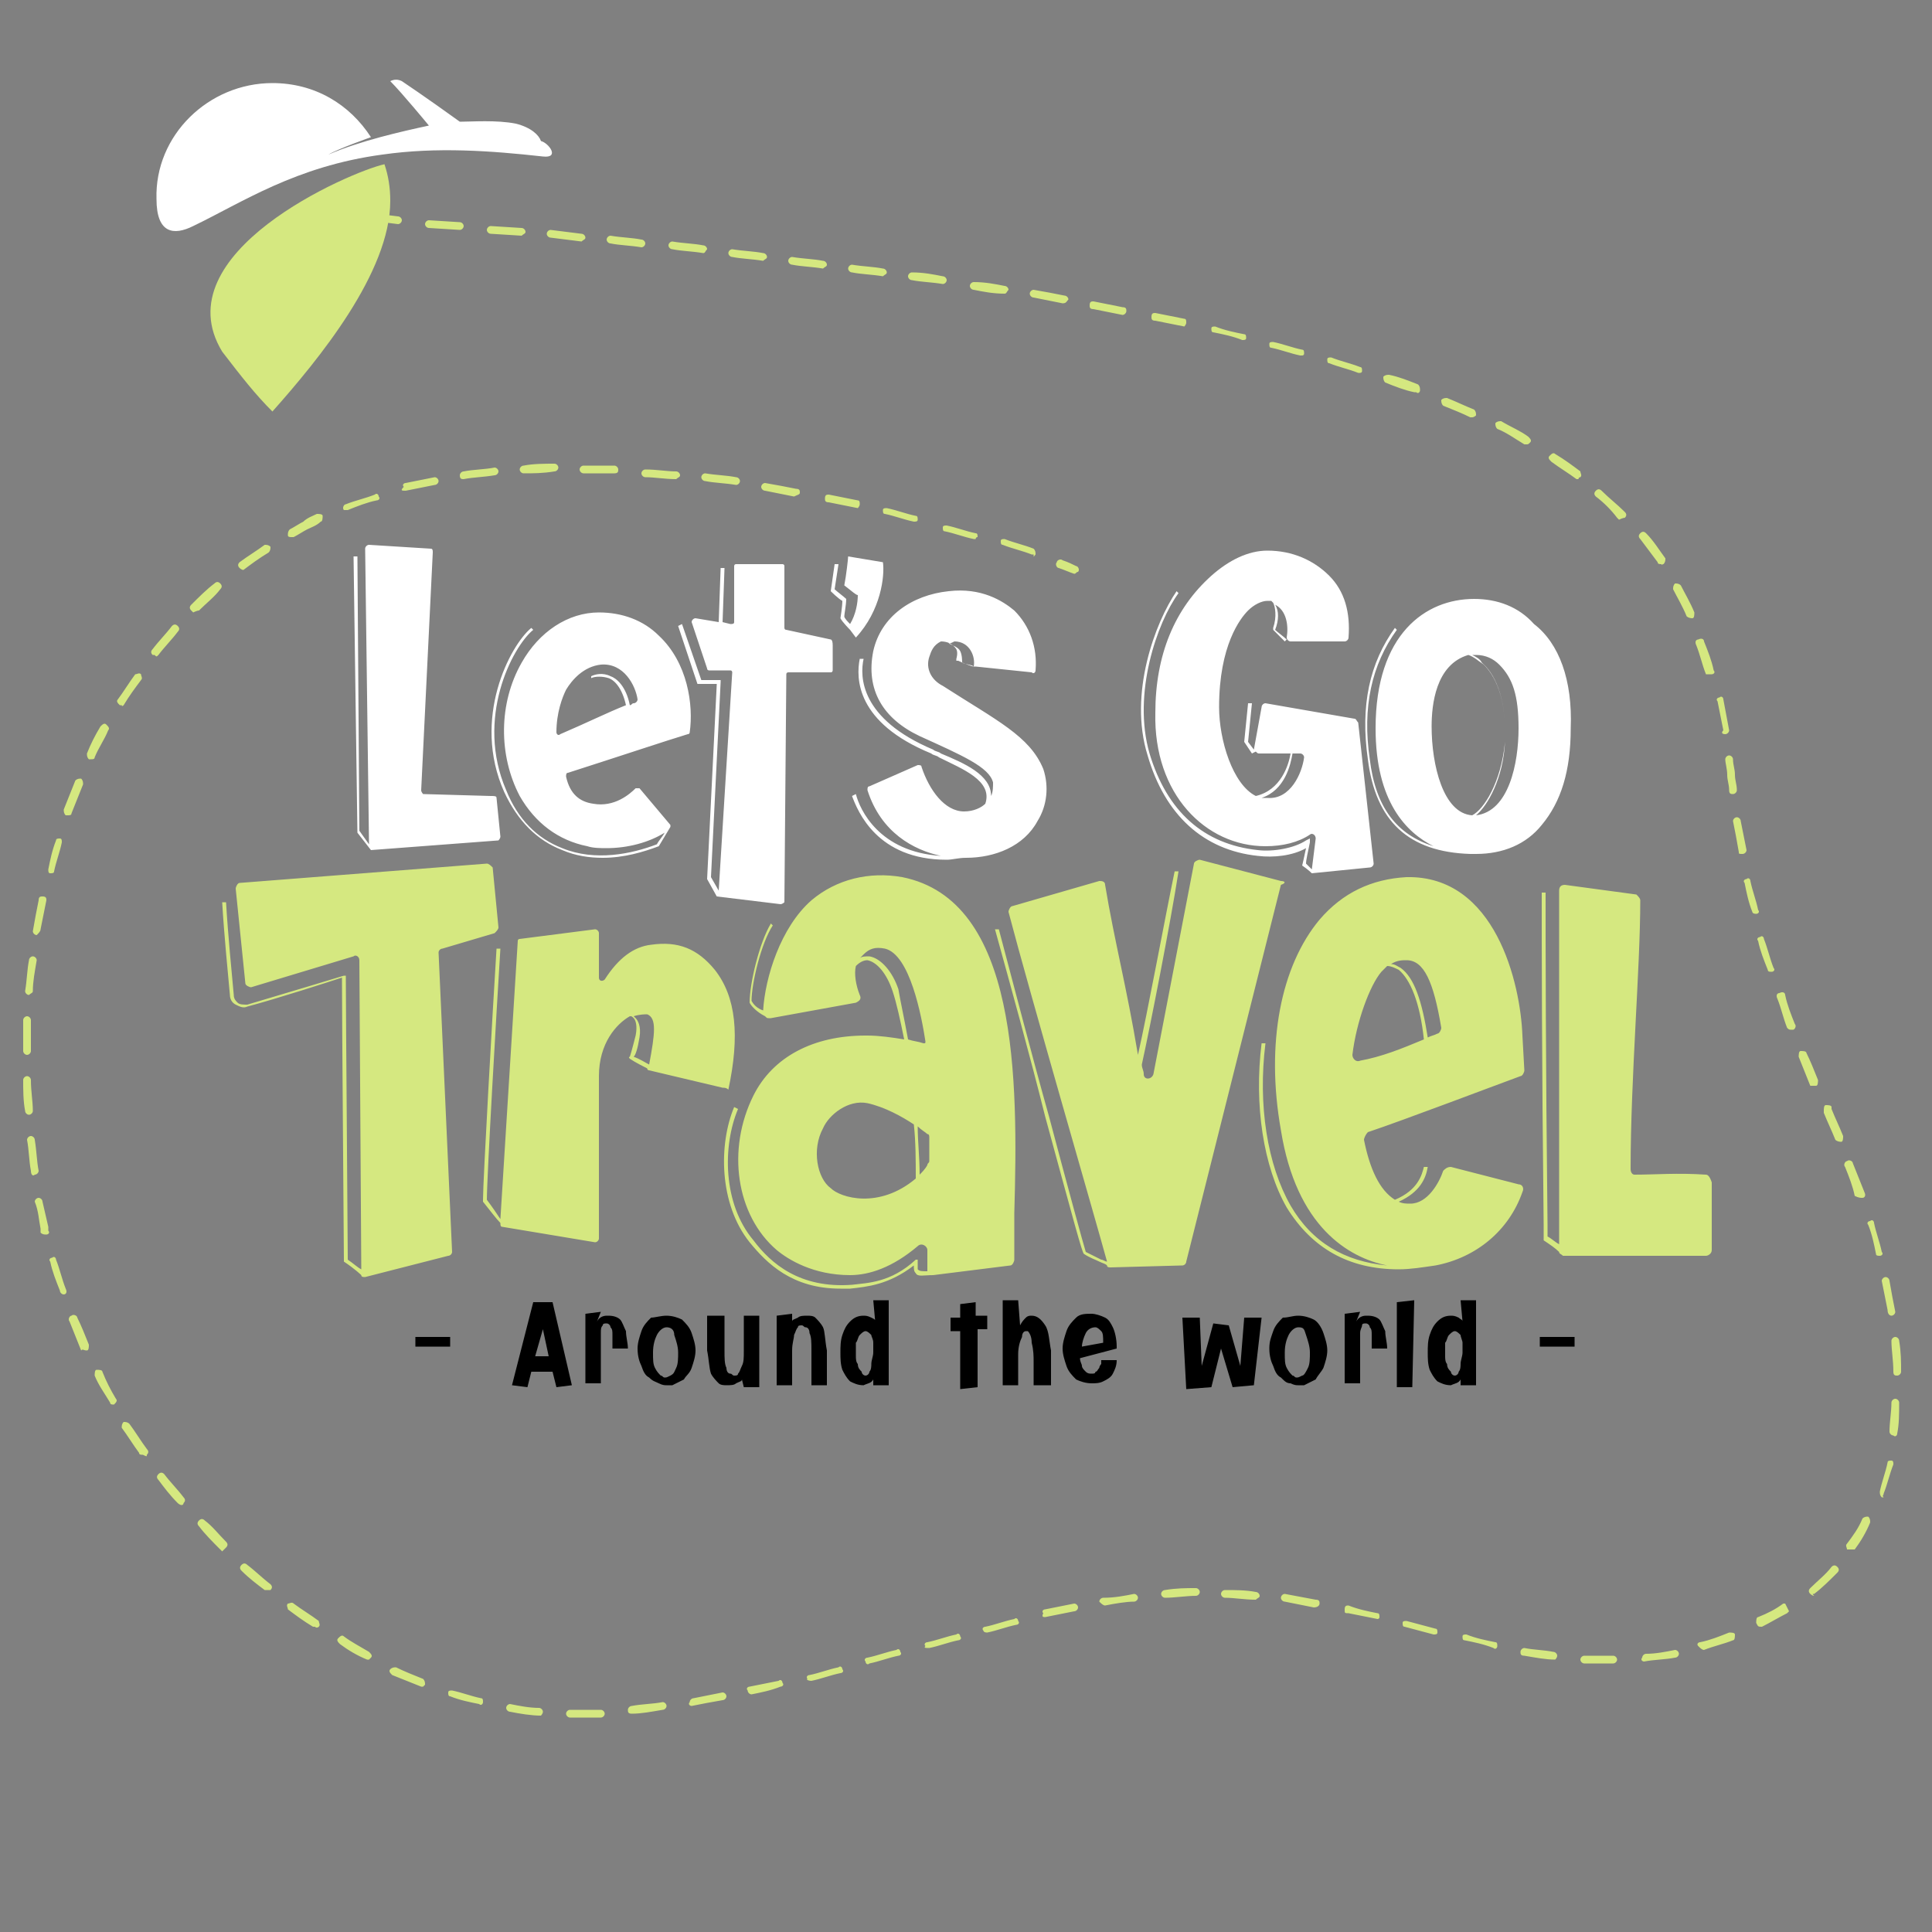 <svg xmlns="http://www.w3.org/2000/svg" viewBox="0 0 100 100"><rect x="0" y="0" width="100" height="100" fill="#808080" stroke="none"/><style type="text/css">		.wdt-travel-logo-02{fill:#D5E880;}		.wdt-travel-logo-03{fill:#FFFFFF;}	</style><g><path class="wdt-travel-logo-01" d="M21.5,69.2h1.8v0.5h-1.8V69.2L21.5,69.2z M27.6,67.4h1l1,4.3l-0.8,0.1L28.6,71h-1.1l-0.2,0.8l-0.8-0.1  L27.6,67.4z M27.7,70.2h0.7l-0.3-1.4L27.7,70.2z M30.9,68.4c0.1-0.2,0.3-0.3,0.5-0.3h0.1c0.3,0,0.5,0.1,0.6,0.2s0.2,0.4,0.3,0.6  c0,0.3,0.1,0.6,0.1,0.9h-0.8c0,0,0,0,0-0.1v-0.1c0-0.2,0-0.3,0-0.5s0-0.3-0.1-0.4c0-0.1-0.1-0.2-0.2-0.2s-0.2,0-0.2,0.1  c-0.1,0.1-0.1,0.2-0.1,0.4v2.6h-0.8V68l0.8-0.1L30.9,68.4L30.9,68.4z M34.5,68.1c0.3,0,0.6,0.1,0.8,0.2c0.2,0.2,0.4,0.4,0.5,0.7  c0.1,0.3,0.2,0.6,0.2,0.9s-0.1,0.6-0.2,0.9s-0.3,0.4-0.4,0.6c-0.2,0.1-0.4,0.2-0.6,0.3c-0.1,0-0.2,0-0.3,0s-0.2,0-0.4-0.1  s-0.3-0.1-0.5-0.3c-0.2-0.1-0.3-0.3-0.4-0.6c-0.1-0.2-0.2-0.5-0.2-0.9c0-0.3,0.1-0.6,0.2-0.9c0.1-0.3,0.3-0.5,0.5-0.7  C33.9,68.2,34.2,68.1,34.5,68.1L34.5,68.1L34.5,68.1z M34.5,68.7c-0.2,0-0.4,0.2-0.5,0.4c-0.1,0.2-0.2,0.5-0.2,0.9s0,0.6,0.1,0.8  s0.2,0.3,0.3,0.4c0.1,0,0.1,0.1,0.2,0.1c0.1,0,0.1,0,0.3-0.1s0.2-0.2,0.3-0.4c0.1-0.2,0.1-0.5,0.1-0.8s-0.1-0.6-0.2-0.9  C34.9,68.8,34.7,68.7,34.5,68.7L34.5,68.7L34.5,68.7z M38.4,71.4c0,0.1-0.1,0.1-0.3,0.2c-0.1,0.1-0.3,0.1-0.5,0.1l0,0  c-0.1,0-0.3,0-0.4-0.1c-0.1-0.1-0.3-0.3-0.4-0.5c-0.1-0.3-0.1-0.7-0.2-1.2v-1.8h0.9v0.3c0,0.2,0,0.4,0,0.6s0,0.4,0,0.6s0,0.3,0,0.3  c0,0.4,0,0.7,0.1,0.9c0,0.2,0.1,0.3,0.2,0.3c0.1,0,0.1,0.1,0.2,0.1l0,0c0.1,0,0.2,0,0.2-0.1c0.1-0.1,0.1-0.2,0.2-0.4  s0.1-0.4,0.1-0.8v-1.8h0.8v3.7h-0.8L38.4,71.4L38.4,71.4z M41,68.4c0-0.1,0.1-0.1,0.3-0.2c0.1-0.1,0.3-0.1,0.5-0.1l0,0  c0.1,0,0.3,0,0.4,0.1c0.1,0.1,0.3,0.3,0.4,0.5s0.1,0.7,0.2,1.2v1.8H42v-0.3c0-0.2,0-0.4,0-0.6s0-0.4,0-0.6s0-0.3,0-0.3  c0-0.4,0-0.7-0.1-0.9c0-0.2-0.1-0.3-0.2-0.3c-0.1,0-0.1-0.1-0.2-0.1l0,0c-0.1,0-0.2,0-0.2,0.1c-0.1,0.1-0.1,0.2-0.2,0.4  c0,0.2-0.1,0.4-0.1,0.8v1.8h-0.8v-3.6L41,68V68.4L41,68.4z M45.2,67.3H46v4.4h-0.8v-0.3c-0.1,0.2-0.3,0.2-0.5,0.3l0,0  c-0.3,0-0.5-0.1-0.7-0.2c-0.2-0.2-0.3-0.4-0.4-0.6c-0.1-0.3-0.1-0.6-0.1-0.9s0-0.6,0.1-0.9s0.2-0.5,0.4-0.7s0.4-0.3,0.7-0.3  c0.1,0,0.2,0,0.4,0.1s0.2,0.1,0.2,0.2L45.2,67.3L45.2,67.3z M44.8,71.2c0.1,0,0.2-0.1,0.2-0.2c0.1-0.1,0.1-0.3,0.1-0.4  c0-0.2,0.1-0.4,0.1-0.6l0,0c0-0.2,0-0.4,0-0.5c0-0.2-0.1-0.3-0.1-0.4c-0.1-0.1-0.2-0.2-0.3-0.2s-0.2,0.1-0.3,0.2s-0.1,0.3-0.2,0.4  c0,0.2,0,0.3,0,0.5c0,0,0,0.1,0,0.2s0,0.3,0.1,0.4c0,0.2,0.1,0.3,0.2,0.4C44.6,71.1,44.7,71.2,44.8,71.2L44.8,71.2z M50.6,68.1h0.5  v0.7h-0.5v3l-0.9,0.1v-3h-0.5v-0.7h0.5v-0.7l0.8-0.1v0.7H50.6z M52.8,68.6c0.1-0.2,0.2-0.3,0.3-0.4s0.2-0.1,0.3-0.1l0,0  c0.3,0,0.5,0.2,0.7,0.5s0.2,0.8,0.3,1.3c0,0.2,0,0.4,0,0.7c0,0.4,0,0.7,0,1.1h-0.9c0-0.5,0-0.9,0-1.2c0-0.3,0-0.6-0.1-1  c0-0.3-0.1-0.5-0.2-0.6h-0.1c-0.1,0-0.2,0.1-0.2,0.3c-0.1,0.2-0.2,0.5-0.2,0.9v1.6h-0.8v-4.4h0.8L52.8,68.6L52.8,68.6z M55.9,70.3  c0,0.2,0.1,0.3,0.1,0.4s0.1,0.2,0.2,0.3c0.1,0.1,0.2,0.1,0.3,0.1s0.2,0,0.2-0.1c0.1,0,0.1-0.1,0.2-0.2c0-0.1,0.1-0.2,0.1-0.2  c0-0.1,0-0.2,0-0.2h0.8c0,0.3-0.1,0.5-0.2,0.7c-0.1,0.2-0.3,0.3-0.5,0.4s-0.4,0.1-0.6,0.1c-0.3,0-0.6-0.1-0.8-0.2  c-0.2-0.2-0.4-0.4-0.5-0.7c-0.1-0.3-0.2-0.6-0.2-0.9s0.1-0.6,0.2-0.9c0.1-0.3,0.3-0.5,0.5-0.7s0.5-0.2,0.8-0.2  c0.2,0,0.5,0.1,0.7,0.2s0.3,0.3,0.4,0.5c0.1,0.2,0.2,0.6,0.2,1v0.1L55.9,70.3L55.9,70.3z M57.1,69.5L57.1,69.5c0-0.3,0-0.5-0.1-0.6  s-0.2-0.2-0.3-0.2l0,0c-0.2,0-0.4,0.1-0.5,0.3c-0.1,0.2-0.2,0.5-0.2,0.7L57.1,69.5z M64.2,70.7l0.2-2.5h0.9l-0.4,3.5l-1.1,0.1  l-0.6-2l-0.5,2l-1.3,0.1l-0.2-3.7h0.9l0.1,2.5l0.6-2.2l0.8,0.1L64.2,70.7L64.2,70.7z M67.2,68.1c0.3,0,0.6,0.1,0.8,0.2  s0.4,0.4,0.5,0.7s0.2,0.6,0.2,0.9s-0.1,0.6-0.2,0.9c-0.1,0.2-0.3,0.4-0.4,0.6c-0.2,0.1-0.4,0.2-0.6,0.3c-0.1,0-0.2,0-0.3,0  c-0.1,0-0.2,0-0.4-0.1c-0.2,0-0.3-0.1-0.5-0.3c-0.2-0.1-0.3-0.3-0.4-0.6c-0.1-0.2-0.2-0.5-0.2-0.9s0.1-0.6,0.2-0.9s0.3-0.5,0.5-0.7  C66.7,68.2,66.9,68.1,67.2,68.1L67.2,68.1L67.2,68.1z M67.2,68.7c-0.2,0-0.4,0.2-0.5,0.4c-0.1,0.2-0.2,0.5-0.2,0.9s0,0.6,0.1,0.8  c0.1,0.2,0.2,0.3,0.3,0.4c0.1,0,0.1,0.1,0.2,0.1s0.1,0,0.3-0.1c0.1,0,0.2-0.2,0.3-0.4c0.1-0.2,0.1-0.5,0.1-0.8s-0.1-0.6-0.2-0.9  S67.5,68.7,67.2,68.7L67.2,68.7L67.2,68.7z M70.2,68.4c0.1-0.2,0.3-0.3,0.5-0.3h0.1c0.3,0,0.5,0.1,0.6,0.2s0.2,0.4,0.3,0.6  c0,0.3,0.1,0.6,0.1,0.9H71c0,0,0,0,0-0.1v-0.1c0-0.2,0-0.3,0-0.5s0-0.3-0.1-0.4c0-0.1-0.1-0.2-0.2-0.2s-0.2,0-0.2,0.1  s-0.1,0.2-0.1,0.4v2.6h-0.8V68l0.8-0.1L70.2,68.4L70.2,68.4z M73.2,67.3l-0.1,4.5h-0.8v-4.4L73.2,67.3z M75.6,67.3h0.8v4.4h-0.8  v-0.3c-0.1,0.2-0.3,0.2-0.5,0.3l0,0c-0.3,0-0.5-0.1-0.7-0.2c-0.2-0.2-0.3-0.4-0.4-0.6c-0.1-0.3-0.1-0.6-0.1-0.9s0-0.6,0.1-0.9  s0.2-0.5,0.4-0.7c0.2-0.2,0.4-0.3,0.7-0.3c0.1,0,0.2,0,0.4,0.1c0.1,0.1,0.2,0.1,0.2,0.2L75.6,67.3L75.6,67.3z M75.3,71.2  c0.1,0,0.2-0.1,0.2-0.2c0.1-0.1,0.1-0.3,0.1-0.4c0-0.2,0.1-0.4,0.1-0.6l0,0c0-0.2,0-0.4,0-0.5s-0.1-0.3-0.1-0.4  c-0.1-0.1-0.2-0.2-0.3-0.2c-0.1,0-0.2,0.1-0.3,0.2c-0.1,0.1-0.1,0.3-0.2,0.4c0,0.2,0,0.3,0,0.5c0,0,0,0.1,0,0.2s0,0.3,0.1,0.4  c0,0.2,0.1,0.3,0.2,0.4C75.1,71.1,75.2,71.2,75.3,71.2L75.3,71.2z M79.7,69.2h1.8v0.5h-1.8V69.2L79.7,69.2z"></path><path class="wdt-travel-logo-03" d="M25.7,41.3l0.2,2c0,0.1-0.1,0.2-0.1,0.2L19.2,44l-0.7-0.9l0,0l-0.2-14.3h0.2L18.6,43l0.5,0.7l-0.2-15.3  c0-0.1,0.1-0.2,0.2-0.2l3.2,0.2c0.1,0,0.1,0.1,0.1,0.2l-0.6,12.3c0,0.1,0.1,0.2,0.1,0.2l3.5,0.1C25.6,41.2,25.7,41.2,25.7,41.3  L25.7,41.3z M34.1,32.9c1.5,1.4,1.8,3.6,1.6,5c0,0,0,0.1-0.1,0.1c-1,0.3-3.7,1.2-6.2,2c-0.1,0-0.1,0.1-0.1,0.2  c0.2,0.9,0.7,1.3,1.4,1.4c1.1,0.2,1.9-0.5,2.2-0.8c0.1,0,0.1,0,0.2,0l1.6,1.9v0.1l0,0c0,0-0.3,0.5-0.6,1l0,0l0,0  c-0.8,0.3-1.8,0.6-2.9,0.6c-0.7,0-1.4-0.1-2.1-0.4c-1.3-0.5-2.3-1.5-3-3c-1.7-3.8,0.3-7.6,1.4-8.5l0.1,0.1c-1.1,0.9-3,4.6-1.4,8.3  c0.6,1.5,1.6,2.5,2.9,3c1.7,0.7,3.6,0.3,4.9-0.2c0.1-0.2,0.3-0.4,0.4-0.6c-0.8,0.5-1.9,0.8-3,0.8c-0.3,0-0.7,0-1-0.1  c-1.5-0.3-2.7-1.2-3.5-2.6c-1.1-2.1-1.1-4.8,0.1-6.9c0.9-1.6,2.4-2.6,4-2.6C32.2,31.7,33.3,32.1,34.1,32.9L34.1,32.9z M33,36.2  c-0.1-0.7-0.7-1.9-1.9-1.8c-0.9,0.1-1.5,0.8-1.8,1.3c-0.2,0.4-0.5,1.2-0.5,2.2c0,0.1,0.1,0.2,0.2,0.1c1.4-0.6,2.4-1.1,3.4-1.5  c-0.2-0.9-0.6-1.3-0.9-1.4c-0.3-0.1-0.7-0.1-0.9,0l0-0.1c0.2-0.1,0.6-0.2,1,0c0.3,0.1,0.8,0.5,1,1.5c0.1,0,0.1-0.1,0.2-0.1  S33,36.3,33,36.2L33,36.2z M43,33.1l-2.3-0.5c-0.1,0-0.1-0.1-0.1-0.1v-3.2c0-0.1-0.1-0.1-0.1-0.1h-2.4c-0.1,0-0.1,0.1-0.1,0.1v2.9  c0,0.1-0.1,0.1-0.2,0.1l-0.4-0.1l0.1-2.8h-0.2l-0.1,2.8L36,32c-0.1,0-0.2,0.1-0.2,0.2l0.8,2.4c0,0.1,0.1,0.1,0.1,0.1h1.1  c0.1,0,0.1,0.1,0.1,0.1l-0.7,11.3l-0.4-0.7l0.5-10.1v-0.1h-1l-1-2.9l-0.2,0.1l1,3h1l-0.5,10.1l0,0l0.5,0.9l3.3,0.4  c0.1,0,0.2-0.1,0.2-0.1l0.1-11.8c0-0.1,0.1-0.1,0.1-0.1H43c0.1,0,0.1-0.1,0.1-0.1v-1.3C43.1,33.1,43,33.1,43,33.1L43,33.1z   M54,39.8c0.3,0.9,0.2,1.9-0.3,2.7c-0.7,1.3-2.2,1.9-3.7,1.9c-0.4,0-0.7,0.1-1,0.1c-3.6,0-4.6-2.5-4.9-3.3l0.2-0.1  c0.2,0.8,1.2,3,4.4,3.2c-1.4-0.3-3.1-1.2-3.8-3.4c0-0.1,0-0.2,0.1-0.2l2.5-1.1c0.1,0,0.2,0,0.2,0.1c0.4,1.2,1.2,2.3,2.2,2.3  c0.5,0,0.9-0.2,1.1-0.4c0.4-1.2-1.2-1.8-2.4-2.4c-0.1-0.1-0.3-0.1-0.4-0.2c-3.9-1.6-3.9-3.9-3.7-4.9h0.2c-0.2,0.9-0.2,3.1,3.6,4.7  c0.1,0.1,0.3,0.1,0.4,0.2c1.2,0.5,2.6,1.1,2.6,2.2c0.1-0.2,0.1-0.5,0.1-0.7c-0.2-0.8-1.6-1.4-3.8-2.4c-1.9-0.9-2.8-2.4-2.4-4.4  c0.4-1.8,2-2.9,3.9-3.1c1.7-0.2,2.8,0.5,3.4,1c0.8,0.8,1.2,1.9,1.1,3.1c0,0.1-0.1,0.2-0.2,0.1l-2.9-0.3h-0.1  c-0.1,0-0.6-0.2-0.8-0.3h-0.1v-0.1c0,0,0.1-0.3,0-0.5c-0.2-0.3-0.5-0.4-0.8-0.4c-0.4,0.2-0.5,0.5-0.6,0.8c-0.2,0.6,0.1,1.2,0.7,1.5  C51.6,37.3,53.3,38.1,54,39.8z M49.1,33.3c0.2,0.1,0.5,0.2,0.6,0.4s0.1,0.5,0.1,0.6c0.2,0.1,0.5,0.1,0.6,0.2c0.1-0.5-0.2-1.3-1-1.3  C49.2,33.3,49.2,33.3,49.1,33.3L49.1,33.3z M44.3,33c1.3-1.4,1.5-3.2,1.4-3.9l-1.8-0.3c0,0.1-0.1,1-0.2,1.5  c0.4,0.3,0.6,0.5,0.7,0.5c0,0.4-0.1,1-0.4,1.5c-0.1-0.1-0.3-0.3-0.3-0.4s0.1-0.6,0.1-0.9l0,0l0,0c-0.1-0.1-0.5-0.4-0.6-0.5l0.2-1.3  h-0.2L43,30.6l0,0c0,0,0.4,0.4,0.6,0.5c0,0.3-0.1,0.9-0.1,0.9l0,0l0,0c0.1,0.2,0.5,0.6,0.5,0.6L44.3,33L44.3,33z M70.3,37.4  l0.8,7.3c0,0.1-0.1,0.2-0.2,0.2l-3,0.3c0,0-0.2-0.2-0.5-0.4l0,0l0,0c0,0,0.1-0.4,0.2-0.9c-0.7,0.4-1.7,0.5-2.5,0.4  c-2.8-0.3-4.8-2.1-5.7-5.2c-1-3.2,0.4-6.9,1.5-8.5l0.1,0.1c-1.1,1.5-2.4,5.2-1.5,8.3c0.9,3,2.8,4.7,5.6,5c0.8,0.1,1.9-0.1,2.5-0.5  l0.2-0.1v0.2c-0.1,0.5-0.2,0.9-0.2,1.1c0.1,0.1,0.2,0.2,0.3,0.3l0,0l0.2-1.6c0-0.2-0.2-0.3-0.3-0.2c-0.6,0.4-1.4,0.6-2.3,0.6l0,0  c-3.1,0-5.8-2.7-5.7-6.9c0-3,1-5.4,2.9-7.1c0.9-0.8,1.9-1.3,2.9-1.3l0,0c1.3,0,2.4,0.5,3.2,1.3c0.8,0.8,1.1,1.9,1,3.2  c0,0.1-0.1,0.2-0.2,0.2h-2.8c-0.1,0-0.2-0.1-0.2-0.2c0.1-0.6,0-1.4-0.6-1.7c0.2,0.3,0.2,0.8,0,1.3c0.1,0.1,0.5,0.4,0.6,0.5  l-0.1,0.1c-0.1-0.1-0.6-0.6-0.6-0.6l0,0v-0.1c0.2-0.6,0.1-1.1,0-1.3l-0.1-0.1c-0.1,0-0.1,0-0.2,0l0,0c-0.3,0-0.7,0.2-1,0.5  c-0.4,0.4-1.5,1.8-1.5,5c0,1.7,0.7,4,1.9,4.6c1.3-0.3,1.7-1.6,1.8-2.2h-1.6c-0.1,0-0.1,0-0.2-0.1L64.8,39l-0.4-0.6l0.2-2h0.2  l-0.2,2l0.3,0.4l0,0l0.4-2.2c0-0.1,0.1-0.2,0.2-0.2l4.6,0.8C70.2,37.2,70.2,37.3,70.3,37.4L70.3,37.4z M67.5,39.2  c0-0.1-0.1-0.2-0.2-0.2h-0.4c-0.1,0.6-0.4,1.9-1.6,2.3c0.1,0,0.2,0,0.3,0C66.8,41.4,67.4,40,67.5,39.2L67.5,39.2z M81.3,37.7  c0,2.2-0.5,3.8-1.5,5c-0.8,1-2,1.5-3.4,1.5l0,0c-0.1,0-0.2,0-0.3,0l0,0c-3.2-0.1-4.9-1.7-5.3-4.9c-0.4-2.8,0.1-5,1.4-6.8l0.1,0.1  c-1.3,1.8-1.8,4-1.4,6.7c0.3,2.5,1.4,3.9,3.3,4.5c-1.4-0.7-3-2.3-3-6.1c0-4.9,2.6-6.7,5.1-6.7l0,0c1.2,0,2.3,0.4,3.1,1.3  C80.7,33.3,81.4,35.2,81.3,37.7L81.3,37.7z M74.1,37.6c0,2,0.6,4.5,2.1,4.6c0.6-0.3,1.5-1.7,1.7-3.8c0.1-2.4-0.6-3.5-1.1-4  c-0.3-0.2-0.5-0.4-0.8-0.5C74.3,34.4,74.1,36.5,74.1,37.6L74.1,37.6z M78.6,37.7c0-1.7-0.3-2.6-1-3.3c-0.3-0.3-0.7-0.5-1.2-0.5  c-0.1,0-0.1,0-0.2,0c0.2,0.1,0.4,0.2,0.5,0.4c0.6,0.5,1.3,1.7,1.2,4.1c-0.1,1.9-0.9,3.3-1.5,3.8C78.1,42,78.6,39.5,78.6,37.7  L78.6,37.7z"></path><path class="wdt-travel-logo-02" d="M22.7,49.3l0.7,15.5c0,0.1-0.1,0.2-0.2,0.2l-4.3,1.1c-0.1,0-0.2,0-0.2-0.1l0,0c0,0-0.3-0.3-0.9-0.7  c0,0,0,0,0-0.1c0-0.6-0.1-12.5-0.1-14.6c-0.6,0.2-3.4,1.1-4.9,1.5c-0.2,0.1-0.4,0-0.6-0.1c-0.2-0.1-0.3-0.3-0.3-0.5  c-0.1-1.1-0.3-3.1-0.4-4.8h0.2c0.1,1.7,0.3,3.7,0.4,4.8c0,0.2,0.1,0.3,0.2,0.4c0.1,0.1,0.3,0.1,0.5,0.1c1.7-0.5,5-1.5,5-1.5h0.1  c0,0,0,0,0,0.1c0,1.6,0.1,13.6,0.1,14.6c0.3,0.2,0.5,0.4,0.7,0.5l-0.1-16c0-0.2-0.2-0.3-0.3-0.2L13,51.1c-0.1,0-0.3-0.1-0.3-0.2  L12.2,46c0-0.1,0.1-0.3,0.2-0.3l12.8-1c0.1,0,0.2,0.1,0.3,0.2l0.3,3.1c0,0.1-0.1,0.2-0.2,0.3l-2.7,0.8  C22.8,49.1,22.7,49.2,22.7,49.3L22.7,49.3z M37.4,56.3l-3.8-0.9c0,0-0.1,0-0.1-0.1c-0.2-0.1-0.6-0.3-0.9-0.5c0,0-0.1-0.1,0-0.1  c0,0,0.1-0.3,0.3-1.1c0.1-0.5,0-0.8-0.1-0.9c-0.1-0.1-0.1-0.1-0.2-0.1C31.9,53,31,54,31,55.7v8.4c0,0.1-0.1,0.2-0.2,0.2L26,63.5  l0,0l0,0c-0.1,0-0.1-0.1-0.1-0.2c-0.2-0.2-0.5-0.6-0.9-1.1c0,0,0,0,0-0.1c0-1,0.5-9.8,0.7-13h0.2c-0.2,3.2-0.7,11.8-0.7,13  c0.3,0.4,0.5,0.7,0.7,1l0.9-14.4c0-0.1,0.1-0.1,0.1-0.1l3.9-0.5c0.1,0,0.2,0.1,0.2,0.2v2.3c0,0.2,0.2,0.2,0.3,0.1  c0.7-1.1,1.5-1.7,2.4-1.8c1.4-0.2,2.4,0.2,3.3,1.3c1.1,1.4,1.3,3.4,0.7,6.2C37.6,56.3,37.5,56.3,37.4,56.3L37.4,56.3z M33.5,52.5  c-0.1,0-0.4,0-0.7,0.1l0.1,0.1c0.1,0.1,0.3,0.4,0.2,1s-0.2,0.9-0.3,1c0.3,0.1,0.6,0.3,0.8,0.4C33.9,53.5,34,52.7,33.5,52.5z   M52.5,62.8c0,0.9,0,1.7,0,2.4c0,0.1-0.1,0.3-0.2,0.3l-4,0.5l0,0c-0.5,0-0.8,0.1-0.9-0.1c-0.1-0.1-0.1-0.2-0.1-0.4  c-1.3,1-2.4,1.1-3.3,1.2c-0.2,0-0.3,0-0.5,0c-2.5,0-3.8-1.3-4.7-2.4c-1.6-2-1.6-5.1-0.8-7l0.2,0.1c-0.8,1.9-0.8,4.9,0.8,6.8  c0.9,1.2,2.4,2.5,5.1,2.3c0.8-0.1,2-0.1,3.3-1.3h0.1v0.1c0,0.1,0,0.4,0,0.4c0.1,0.1,0.2,0.1,0.5,0.1v-0.1c0-0.3,0-0.6,0-1  c0-0.2-0.3-0.4-0.5-0.2C46.2,65.6,45,66,44,66c-1.9,0-3.2-0.8-3.8-1.3c-2.1-1.8-2.6-5.2-1.2-8c1-2,3.1-3.1,5.8-3.1h0.1  c0.6,0,1.3,0.1,1.9,0.2c-0.2-1-0.4-1.9-0.6-2.5c-0.3-0.9-0.8-1.5-1.3-1.6c-0.2,0-0.4,0.1-0.6,0.3c-0.1,0.4,0,1,0.2,1.5  c0.1,0.2,0,0.3-0.2,0.4l-4.4,0.8h-0.1l0,0l0,0c-0.1,0-0.1,0-0.2-0.1c-0.4-0.2-0.7-0.5-0.8-0.7l0,0c0-1,0.5-3.1,1.1-4.1l0.1,0.1  c-0.6,0.9-1.1,3-1.1,3.9c0.1,0.2,0.3,0.4,0.6,0.5c0.1-1.7,0.9-4.3,2.5-5.7c1.3-1.1,3-1.5,4.7-1.2C52.7,46.6,52.7,55.8,52.5,62.8  L52.5,62.8z M47,53.8c0.3,0.1,0.5,0.1,0.8,0.2c0.1,0,0.1,0,0.1-0.1c-0.2-1.3-0.8-4.5-2.1-4.8c-0.5-0.1-0.8,0-1.1,0.3  c-0.1,0.1-0.1,0.1-0.2,0.2c0.1-0.1,0.3-0.1,0.5-0.1c0.6,0.1,1.2,0.8,1.5,1.7C46.6,51.8,46.8,52.7,47,53.8L47,53.8z M47.4,61  c0-0.9,0-1.9-0.1-2.8c-0.6-0.4-1.5-0.9-2.4-1.1c-1-0.2-2,0.6-2.3,1.3C42,59.5,42.3,61,43,61.5C43.5,62,45.5,62.6,47.4,61L47.4,61z   M48,60.3c0-0.1,0.1-0.1,0.1-0.2c0-0.4,0-0.8,0-1.2c0-0.1,0-0.2-0.1-0.2c-0.1-0.1-0.3-0.2-0.5-0.4c0,0.8,0.1,1.6,0.1,2.5  C47.7,60.7,47.9,60.5,48,60.3z M66.3,45.6l-4.2-1.1c-0.1,0-0.3,0.1-0.3,0.2l-2.1,10.9c-0.1,0.3-0.5,0.3-0.5,0  c0-0.2-0.1-0.3-0.1-0.5c0.4-1.8,1.5-7.4,1.9-10h-0.2c-0.5,2.4-1.4,7.3-1.9,9.5c-0.6-3.6-1.2-5.8-1.7-8.8c0-0.2-0.2-0.2-0.3-0.2  l-4.5,1.3c-0.1,0-0.2,0.2-0.2,0.3c1.1,4.2,4.5,15.9,5.1,18.1c-0.1,0-0.2-0.1-0.3-0.1c-0.2-0.1-0.4-0.2-0.8-0.4  c-0.1-0.3-1-3.6-1.9-7c-0.9-3.2-1.8-6.7-2.6-9.7h-0.2c0.8,2.9,1.8,6.5,2.6,9.7c1.5,5.5,1.9,7,2,7.1l0,0c0.3,0.2,0.6,0.3,0.8,0.4  s0.3,0.1,0.4,0.2c0,0.1,0.1,0.1,0.2,0.1l3.7-0.1c0.1,0,0.2-0.1,0.2-0.2l4.9-19.5C66.6,45.7,66.5,45.6,66.3,45.6L66.3,45.6z   M70.6,59c0.3,1.5,0.8,2.6,1.6,3.1c1.2-0.5,1.4-1.3,1.5-1.7h0.2c-0.1,0.6-0.4,1.3-1.5,1.8c0.2,0.1,0.4,0.1,0.6,0.1  c0.9,0,1.5-1.1,1.7-1.7c0.1-0.1,0.2-0.2,0.4-0.2l3.5,0.9c0.2,0,0.3,0.2,0.2,0.4c-0.7,2-2.4,3.4-4.5,3.8l0,0  c-0.7,0.1-1.3,0.2-1.9,0.2c-2.6,0-4.5-1.1-5.8-3.2c-1.2-2.1-1.7-5.3-1.3-8.5h0.2c-0.4,3.2,0.1,6.3,1.3,8.4c1.1,1.9,2.8,2.9,5,3.1  c-2-0.4-4.7-2-5.5-7c-0.8-4.5,0-8.5,2-10.9c1.2-1.4,2.7-2.1,4.5-2.2c4.6-0.1,5.9,5.5,6,8.2l0.1,1.8c0,0.1-0.1,0.3-0.2,0.3  c-1.1,0.4-6.1,2.3-7.9,2.9C70.7,58.7,70.6,58.9,70.6,59L70.6,59z M72.8,49.7c-0.2,0-0.5,0-0.8,0.2c0.2,0,0.3,0.1,0.5,0.2  c0.7,0.5,1.1,1.7,1.4,3.6c0.2-0.1,0.3-0.1,0.5-0.2c0.1,0,0.2-0.2,0.2-0.3C74.2,50.8,73.7,49.7,72.8,49.7L72.8,49.7z M73.7,53.8  c-0.2-1.9-0.7-3.1-1.3-3.6C72.2,50.1,72,50,71.8,50c-0.1,0.1-0.2,0.2-0.3,0.3c-0.6,0.7-1.3,2.6-1.5,4.3c0,0.2,0.2,0.4,0.4,0.3  C71.5,54.7,72.5,54.3,73.7,53.8z M88.3,60.8c-1.5-0.1-2.6,0-3.7,0c-0.1,0-0.2-0.1-0.2-0.3c0-4.7,0.5-10.4,0.5-13.9  c0-0.1-0.1-0.2-0.2-0.3L81,45.8c-0.2,0-0.3,0.1-0.3,0.3c0,5,0,16.1,0,18.3c-0.2-0.1-0.4-0.3-0.6-0.4c0-0.1,0-0.3,0-0.6  C80,54.7,80,48.9,80,46.2h-0.2c0,2.7,0,8.5,0.1,17.2c0,0.4,0,0.6,0,0.7v0.1c0.3,0.2,0.6,0.4,0.8,0.6c0,0.1,0.1,0.1,0.2,0.2l0,0h7.4  c0.1,0,0.3-0.1,0.3-0.3c0-0.6,0-2,0-3.5C88.5,60.9,88.4,60.8,88.3,60.8L88.3,60.8z"></path></g><g class="wdt-travel-logo-04"><path class="wdt-travel-logo-02" d="M55.6,29.7C55.6,29.7,55.5,29.7,55.6,29.7c-0.3-0.1-0.5-0.2-0.8-0.3c-0.1,0-0.2-0.2-0.1-0.3 c0-0.1,0.2-0.2,0.3-0.1c0.3,0.1,0.5,0.2,0.7,0.3c0.1,0,0.2,0.2,0.1,0.3C55.7,29.6,55.7,29.7,55.6,29.7L55.6,29.7z M29.5,88.9 c0.5,0,1,0,1.6,0c0.1,0,0.2-0.1,0.2-0.2c0-0.1-0.1-0.2-0.2-0.2c-0.5,0-1.1,0-1.6,0c-0.1,0-0.2,0.1-0.2,0.2 C29.3,88.8,29.4,88.9,29.5,88.9L29.5,88.9z M28.1,88.6c0-0.1-0.1-0.2-0.2-0.2c-0.5,0-1-0.1-1.5-0.2c-0.1,0-0.2,0.1-0.2,0.2 c0,0.1,0.1,0.2,0.2,0.2c0.5,0.1,1.1,0.2,1.6,0.2c0,0,0,0,0,0C28,88.8,28.1,88.7,28.1,88.6z M32.7,88.7c0.5,0,1-0.1,1.6-0.2 c0.1,0,0.2-0.1,0.2-0.2c0-0.1-0.1-0.2-0.2-0.2c-0.5,0.1-1.1,0.1-1.6,0.2c-0.1,0-0.2,0.1-0.2,0.2C32.5,88.6,32.5,88.7,32.7,88.7 C32.6,88.7,32.6,88.7,32.7,88.7L32.7,88.7z M35.8,88.3c0.5-0.1,1-0.2,1.6-0.3c0.1,0,0.2-0.1,0.2-0.2c0-0.1-0.1-0.2-0.2-0.2 c-0.5,0.1-1,0.2-1.5,0.3c-0.1,0-0.2,0.1-0.2,0.2C35.6,88.2,35.7,88.3,35.8,88.3C35.8,88.3,35.8,88.3,35.8,88.3L35.8,88.3z M25,88.1 c0-0.1,0-0.2-0.1-0.2c-0.5-0.1-1-0.3-1.5-0.4c-0.1,0-0.2,0-0.2,0.1c0,0.1,0,0.2,0.1,0.2c0.5,0.2,1,0.3,1.5,0.4c0,0,0,0,0,0 C24.9,88.3,25,88.2,25,88.1L25,88.1z M38.9,87.7c0.5-0.1,1-0.2,1.5-0.4c0.1,0,0.2-0.1,0.1-0.2c0-0.1-0.1-0.2-0.2-0.1 c-0.5,0.1-1,0.2-1.5,0.3c-0.1,0-0.2,0.1-0.1,0.2C38.7,87.6,38.8,87.7,38.9,87.7C38.9,87.7,38.9,87.7,38.9,87.7z M22,87.2 c0-0.1,0-0.2-0.1-0.3c-0.5-0.2-1-0.4-1.4-0.6c-0.1,0-0.2,0-0.3,0.1s0,0.2,0.1,0.3c0.5,0.2,1,0.4,1.5,0.6c0,0,0,0,0.1,0 C21.9,87.3,22,87.2,22,87.2L22,87.2z M42,87c0.5-0.1,1-0.3,1.5-0.4c0.1,0,0.2-0.1,0.1-0.2c0-0.1-0.1-0.2-0.2-0.1 c-0.5,0.1-1,0.3-1.5,0.4c-0.1,0-0.2,0.1-0.1,0.2C41.7,86.9,41.8,87,42,87C41.9,87,41.9,87,42,87L42,87z M45,86.1 c0.5-0.1,1-0.3,1.5-0.4c0.1,0,0.2-0.1,0.1-0.2c0-0.1-0.1-0.2-0.2-0.1c-0.5,0.1-1,0.3-1.5,0.4c-0.1,0-0.2,0.1-0.1,0.2 C44.8,86.1,44.9,86.2,45,86.1C45,86.2,45,86.2,45,86.1L45,86.1z M83.3,86.1h0.2c0.1,0,0.2-0.1,0.2-0.2s-0.1-0.2-0.2-0.2h-0.2 c-0.4,0-0.9,0-1.3,0c-0.1,0-0.2,0.1-0.2,0.2s0.1,0.2,0.2,0.2C82.4,86.1,82.9,86.1,83.3,86.1L83.3,86.1L83.3,86.1z M85.1,86 c0.5-0.1,1.1-0.1,1.6-0.2c0.1,0,0.2-0.1,0.2-0.2c0-0.1-0.1-0.2-0.2-0.2c-0.5,0.1-1,0.2-1.5,0.2c-0.1,0-0.2,0.1-0.2,0.2 C84.9,85.9,85,86,85.1,86C85.1,86,85.1,86,85.1,86z M19.2,85.8c0.1-0.1,0-0.2-0.1-0.3c-0.5-0.3-0.9-0.5-1.3-0.8 c-0.1-0.1-0.2,0-0.3,0.1c-0.1,0.1,0,0.2,0.1,0.3c0.4,0.3,0.9,0.6,1.4,0.8c0,0,0.1,0,0.1,0C19.1,85.9,19.1,85.9,19.2,85.8z  M80.6,85.7c0-0.1-0.1-0.2-0.2-0.2c-0.5-0.1-1-0.1-1.5-0.2c-0.1,0-0.2,0.1-0.2,0.2c0,0.1,0,0.2,0.2,0.2c0.6,0.1,1.1,0.2,1.6,0.2 c0,0,0,0,0,0C80.5,85.9,80.6,85.8,80.6,85.7L80.6,85.7z M88.2,85.4c0.5-0.2,1-0.3,1.5-0.5c0.1,0,0.1-0.2,0.1-0.3 c0-0.1-0.2-0.1-0.3-0.1c-0.5,0.2-1,0.4-1.5,0.5c-0.1,0-0.2,0.1-0.1,0.2C88,85.3,88.1,85.4,88.2,85.4C88.2,85.4,88.2,85.4,88.2,85.4 L88.2,85.4z M77.5,85.2c0-0.1,0-0.2-0.1-0.2c-0.5-0.1-1-0.2-1.5-0.4c-0.1,0-0.2,0-0.2,0.1s0,0.2,0.1,0.2c0.5,0.1,1,0.2,1.5,0.4 c0,0,0,0,0,0C77.4,85.4,77.5,85.3,77.5,85.2z M48.1,85.3c0.5-0.1,1-0.3,1.5-0.4c0.1,0,0.2-0.1,0.1-0.2c0-0.1-0.1-0.2-0.2-0.1 c-0.5,0.1-1,0.3-1.5,0.4c-0.1,0-0.2,0.1-0.1,0.2C47.8,85.3,47.9,85.3,48.1,85.3C48,85.3,48,85.3,48.1,85.3L48.1,85.3z M74.4,84.5 c0-0.1,0-0.2-0.1-0.2l-1.5-0.4c-0.1,0-0.2,0-0.2,0.1c0,0.1,0,0.2,0.1,0.2l1.5,0.4c0,0,0,0,0,0C74.3,84.6,74.4,84.6,74.4,84.5z  M51.1,84.5c0.5-0.1,1-0.3,1.5-0.4c0.1,0,0.2-0.1,0.1-0.2c0-0.1-0.1-0.2-0.2-0.1c-0.5,0.1-1,0.3-1.5,0.4c-0.1,0-0.2,0.1-0.1,0.2 C50.9,84.4,50.9,84.5,51.1,84.5C51,84.5,51.1,84.5,51.1,84.5L51.1,84.5z M16.5,84.2c0.1-0.1,0-0.2,0-0.3c-0.4-0.3-0.9-0.6-1.3-0.9 c-0.1-0.1-0.2,0-0.3,0c-0.1,0.1,0,0.2,0,0.3c0.4,0.3,0.8,0.6,1.3,0.9c0,0,0.1,0,0.1,0C16.4,84.3,16.5,84.2,16.5,84.2z M91.2,84.2 c0.4-0.2,0.9-0.5,1.3-0.7l0.1-0.1l-0.1-0.2l-0.1-0.2l-0.1,0c-0.4,0.3-0.8,0.5-1.3,0.7c-0.1,0-0.1,0.2-0.1,0.3 C91,84.2,91,84.2,91.2,84.2C91.1,84.2,91.2,84.2,91.2,84.2L91.2,84.2z M71.4,83.7c0-0.1,0-0.2-0.1-0.2c-0.5-0.1-1-0.2-1.5-0.4 c-0.1,0-0.2,0-0.2,0.2s0,0.2,0.2,0.2c0.5,0.1,1,0.2,1.5,0.3c0,0,0,0,0,0C71.3,83.8,71.4,83.8,71.4,83.7z M54.1,83.7 c0.5-0.1,1-0.2,1.5-0.3c0.1,0,0.2-0.1,0.2-0.2c0-0.1-0.1-0.2-0.2-0.2c-0.5,0.1-1,0.2-1.5,0.3c-0.1,0-0.2,0.1-0.1,0.2 C53.9,83.7,54,83.7,54.1,83.7C54.1,83.7,54.1,83.7,54.1,83.7L54.1,83.7z M68.3,83c0-0.1,0-0.2-0.2-0.2c-0.5-0.1-1.1-0.2-1.6-0.3 c-0.1,0-0.2,0.1-0.2,0.2c0,0.1,0.1,0.2,0.2,0.2c0.5,0.1,1,0.2,1.5,0.3c0,0,0,0,0,0C68.2,83.2,68.3,83.1,68.3,83L68.3,83z M57.2,83.1 c0.5-0.1,1.1-0.2,1.5-0.2c0.1,0,0.2-0.1,0.2-0.2c0-0.1-0.1-0.2-0.2-0.2c-0.5,0.1-1,0.2-1.6,0.2c-0.1,0-0.2,0.1-0.2,0.2 C57,83,57.1,83.1,57.2,83.1C57.2,83.1,57.2,83.1,57.2,83.1L57.2,83.1z M65.2,82.6c0-0.1-0.1-0.2-0.2-0.2c-0.5-0.1-1.1-0.1-1.6-0.1 c-0.1,0-0.2,0.1-0.2,0.2c0,0.1,0.1,0.2,0.2,0.2c0.5,0,1,0.1,1.6,0.1c0,0,0,0,0,0C65.1,82.7,65.2,82.7,65.2,82.6L65.2,82.6z  M60.3,82.7c0.5,0,1.1-0.1,1.6-0.1c0.1,0,0.2-0.1,0.2-0.2s-0.1-0.2-0.2-0.2c-0.5,0-1,0-1.6,0.1c-0.1,0-0.2,0.1-0.2,0.2 C60.1,82.6,60.2,82.7,60.3,82.7C60.3,82.7,60.3,82.7,60.3,82.7z M93.9,82.5c0.4-0.3,0.8-0.7,1.2-1.1c0.1-0.1,0.1-0.2,0-0.3 c-0.1-0.1-0.2-0.1-0.3,0c-0.3,0.4-0.7,0.7-1.1,1.1c-0.1,0.1-0.1,0.2,0,0.3c0,0,0.1,0.1,0.2,0.1C93.8,82.5,93.8,82.5,93.9,82.5 L93.9,82.5z M14,82.3c0.1-0.1,0.1-0.2,0-0.3c-0.4-0.3-0.8-0.7-1.2-1c-0.1-0.1-0.2-0.1-0.3,0c-0.1,0.1-0.1,0.2,0,0.3 c0.4,0.4,0.8,0.7,1.2,1c0,0,0.1,0,0.1,0C13.9,82.3,14,82.3,14,82.3z M96,80.2c0.3-0.4,0.6-0.9,0.8-1.4c0-0.1,0-0.2-0.1-0.3 c-0.1,0-0.2,0-0.3,0.1c-0.2,0.5-0.5,0.9-0.8,1.3c-0.1,0.1,0,0.2,0,0.3c0,0,0.1,0,0.1,0C95.9,80.2,96,80.2,96,80.2L96,80.2z  M11.7,80.1c0.1-0.1,0.1-0.2,0-0.3c-0.4-0.4-0.7-0.8-1.1-1.1c-0.1-0.1-0.2-0.1-0.3,0c-0.1,0.1-0.1,0.2,0,0.3 c0.3,0.4,0.7,0.8,1.1,1.2c0,0,0.1,0.1,0.1,0.1S11.6,80.2,11.7,80.1L11.7,80.1z M9.5,77.8c0.1-0.1,0.1-0.2,0-0.3 c-0.3-0.4-0.7-0.8-1-1.2c-0.1-0.1-0.2-0.1-0.3,0c-0.1,0.1-0.1,0.2,0,0.3c0.3,0.4,0.6,0.8,1,1.2c0,0,0.1,0.1,0.2,0.1 C9.5,77.9,9.5,77.8,9.5,77.8L9.5,77.8z M97.5,77.3c0.2-0.5,0.3-1,0.5-1.5c0-0.1,0-0.2-0.1-0.2c-0.1,0-0.2,0-0.2,0.1 c-0.1,0.5-0.3,1-0.4,1.5c0,0.1,0,0.2,0.1,0.3c0,0,0,0,0.1,0C97.4,77.4,97.5,77.4,97.5,77.3L97.5,77.3z M7.6,75.3 c0.1-0.1,0.1-0.2,0-0.3c-0.3-0.4-0.6-0.9-0.9-1.3c-0.1-0.1-0.2-0.1-0.3-0.1c-0.1,0.1-0.1,0.2-0.1,0.3c0.3,0.4,0.6,0.9,0.9,1.3 c0,0.1,0.1,0.1,0.2,0.1C7.6,75.4,7.6,75.4,7.6,75.3L7.6,75.3z M98.2,74.2c0.1-0.5,0.1-1,0.1-1.6c0-0.1-0.1-0.2-0.2-0.2 c-0.1,0-0.2,0.1-0.2,0.2c0,0.5-0.1,1-0.1,1.5c0,0.1,0.1,0.2,0.2,0.2c0,0,0,0,0,0C98.1,74.4,98.2,74.3,98.2,74.2L98.2,74.2z  M5.9,72.7C6,72.6,6.1,72.5,6,72.4c-0.3-0.5-0.5-0.9-0.7-1.4c0-0.1-0.2-0.1-0.3-0.1c-0.1,0-0.1,0.2-0.1,0.3c0.2,0.5,0.5,0.9,0.8,1.4 C5.7,72.7,5.8,72.7,5.9,72.7C5.9,72.7,5.9,72.7,5.9,72.7L5.9,72.7z M98.2,71.2c0.1,0,0.2-0.1,0.2-0.2c0-0.5,0-1-0.1-1.6 c0-0.1-0.1-0.2-0.2-0.2c-0.1,0-0.2,0.1-0.2,0.2c0,0.5,0.1,1,0.1,1.6C98,71.2,98.1,71.2,98.2,71.2L98.2,71.2z M4.5,69.9 c0.1,0,0.1-0.2,0.1-0.3c-0.2-0.5-0.4-1-0.6-1.4c0-0.1-0.2-0.2-0.3-0.1c-0.1,0-0.2,0.2-0.1,0.3c0.2,0.5,0.4,1,0.6,1.5 C4.3,69.8,4.3,69.9,4.5,69.9C4.4,69.9,4.5,69.9,4.5,69.9L4.5,69.9z M97.9,68.1c0.1,0,0.2-0.1,0.2-0.2c-0.1-0.5-0.2-1-0.3-1.6 c0-0.1-0.1-0.2-0.2-0.2c-0.1,0-0.2,0.1-0.2,0.2c0.1,0.5,0.2,1,0.3,1.5C97.7,68,97.8,68.1,97.9,68.1C97.9,68.1,97.9,68.1,97.9,68.1 L97.9,68.1z M3.3,67c0.1,0,0.2-0.1,0.1-0.3c-0.2-0.5-0.3-1-0.5-1.5c0-0.1-0.1-0.2-0.2-0.1c-0.1,0-0.2,0.1-0.1,0.2 c0.1,0.5,0.3,1,0.5,1.5C3.1,66.9,3.2,67,3.3,67C3.3,67,3.3,67,3.3,67z M97.3,65c0.1,0,0.2-0.1,0.1-0.2c-0.1-0.5-0.3-1-0.4-1.5 c0-0.1-0.1-0.2-0.2-0.1c-0.1,0-0.2,0.1-0.1,0.2c0.2,0.5,0.3,1,0.4,1.5C97.1,65,97.2,65,97.3,65C97.3,65,97.3,65,97.3,65L97.3,65z  M2.4,63.9c0.1,0,0.2-0.1,0.1-0.2l0-0.2c-0.1-0.4-0.2-0.9-0.3-1.3C2.2,62.1,2.1,62,2,62c-0.1,0-0.2,0.1-0.2,0.2 C2,62.7,2,63.1,2.1,63.6l0,0.2C2.2,63.9,2.3,63.9,2.4,63.9C2.4,63.9,2.4,63.9,2.4,63.9L2.4,63.9z M96.4,62c0.1,0,0.2-0.1,0.1-0.3 c-0.2-0.5-0.4-1-0.6-1.5c0-0.1-0.2-0.2-0.3-0.1c-0.1,0-0.2,0.2-0.1,0.3c0.2,0.5,0.4,1,0.5,1.5C96.2,62,96.3,62,96.4,62 C96.4,62,96.4,62,96.4,62L96.4,62z M1.8,60.8c0.1,0,0.2-0.1,0.2-0.2c-0.1-0.5-0.1-1-0.2-1.6c0-0.1-0.1-0.2-0.2-0.2 c-0.1,0-0.2,0.1-0.2,0.2c0.1,0.5,0.1,1.1,0.2,1.6C1.6,60.8,1.7,60.9,1.8,60.8C1.8,60.9,1.8,60.9,1.8,60.8L1.8,60.8z M95.3,59.1 c0.1,0,0.1-0.2,0.1-0.3c-0.2-0.5-0.4-0.9-0.6-1.4l0-0.1c0-0.1-0.2-0.1-0.3-0.1s-0.1,0.2-0.1,0.3l0,0.1c0.2,0.5,0.4,0.9,0.6,1.4 C95,59,95.1,59.1,95.3,59.1C95.2,59.1,95.2,59.1,95.3,59.1z M1.5,57.7c0.1,0,0.2-0.1,0.2-0.2c0-0.5-0.1-1-0.1-1.6 c0-0.1-0.1-0.2-0.2-0.2c-0.1,0-0.2,0.1-0.2,0.2c0,0.5,0,1.1,0.1,1.6C1.3,57.6,1.4,57.7,1.5,57.7C1.5,57.7,1.5,57.7,1.5,57.7 L1.5,57.7z M94,56.2c0.1,0,0.1-0.2,0.1-0.3c-0.2-0.5-0.4-1-0.6-1.4c0-0.1-0.2-0.1-0.3-0.1c-0.1,0-0.1,0.2-0.1,0.3 c0.2,0.5,0.4,1,0.6,1.5C93.7,56.2,93.8,56.2,94,56.2C93.9,56.2,93.9,56.2,94,56.2L94,56.2z M1.6,54.4c0-0.5,0-1,0-1.6 c0-0.1-0.1-0.2-0.2-0.2c-0.1,0-0.2,0.1-0.2,0.2c0,0.5,0,1.1,0,1.6c0,0.1,0.1,0.2,0.2,0.2C1.5,54.6,1.6,54.5,1.6,54.4z M92.8,53.3 c0.1,0,0.2-0.2,0.1-0.3c-0.2-0.5-0.4-1-0.5-1.5c0-0.1-0.1-0.2-0.3-0.1c-0.1,0-0.2,0.1-0.1,0.3c0.2,0.5,0.3,1,0.5,1.5 C92.6,53.3,92.6,53.3,92.8,53.3C92.7,53.3,92.8,53.3,92.8,53.3z M1.7,51.3c0-0.5,0.1-1,0.2-1.6c0-0.1-0.1-0.2-0.2-0.2 c-0.1,0-0.2,0.1-0.2,0.2c-0.1,0.5-0.1,1-0.2,1.6c0,0.1,0.1,0.2,0.2,0.2c0,0,0,0,0,0C1.6,51.4,1.7,51.4,1.7,51.3L1.7,51.3z  M91.7,50.3c0.1,0,0.2-0.1,0.1-0.2c-0.2-0.5-0.3-1-0.5-1.5c0-0.1-0.1-0.2-0.2-0.1c-0.1,0-0.2,0.1-0.1,0.2c0.1,0.5,0.3,1,0.5,1.5 C91.5,50.3,91.6,50.3,91.7,50.3C91.7,50.3,91.7,50.3,91.7,50.3L91.7,50.3z M2.1,48.1c0.1-0.5,0.2-1,0.3-1.5c0-0.1,0-0.2-0.2-0.2 c-0.1,0-0.2,0-0.2,0.2c-0.1,0.5-0.2,1-0.3,1.6c0,0.1,0.1,0.2,0.2,0.2c0,0,0,0,0,0C2,48.3,2.1,48.2,2.1,48.1z M90.9,47.3 c0.1,0,0.2-0.1,0.1-0.2c-0.1-0.5-0.3-1-0.4-1.5c0-0.1-0.1-0.2-0.2-0.1c-0.1,0-0.2,0.1-0.1,0.2c0.1,0.5,0.2,1,0.4,1.5 C90.7,47.2,90.7,47.3,90.9,47.3C90.8,47.3,90.9,47.3,90.9,47.3z M2.8,45.1c0.1-0.5,0.3-1,0.4-1.5c0-0.1,0-0.2-0.1-0.2 c-0.1,0-0.2,0-0.2,0.1c-0.2,0.5-0.3,1-0.4,1.5c0,0.1,0,0.2,0.1,0.2c0,0,0,0,0,0C2.7,45.2,2.8,45.2,2.8,45.1L2.8,45.1z M90.2,44.2 c0.1,0,0.2-0.1,0.2-0.2c-0.1-0.5-0.2-1-0.3-1.5c0-0.1-0.1-0.2-0.2-0.2c-0.1,0-0.2,0.1-0.2,0.2c0.1,0.5,0.2,1,0.3,1.6 C90,44.2,90,44.2,90.2,44.2C90.2,44.2,90.2,44.2,90.2,44.2L90.2,44.2z M3.7,42.1c0.2-0.5,0.4-1,0.6-1.5c0-0.1,0-0.2-0.1-0.3 c-0.1,0-0.2,0-0.3,0.1c-0.2,0.5-0.4,1-0.6,1.5c0,0.1,0,0.2,0.1,0.3c0,0,0,0,0.1,0C3.6,42.2,3.7,42.2,3.7,42.1L3.7,42.1z M89.7,41.1 c0.1,0,0.2-0.1,0.2-0.2c0-0.3-0.1-0.5-0.1-0.8c0-0.3-0.1-0.5-0.1-0.8c0-0.1-0.1-0.2-0.2-0.2c-0.1,0-0.2,0.1-0.2,0.2 c0,0.2,0.1,0.5,0.1,0.8c0,0.3,0.1,0.5,0.1,0.8C89.5,41.1,89.6,41.1,89.7,41.1C89.7,41.1,89.7,41.1,89.7,41.1L89.7,41.1z M4.9,39.2 c0.2-0.5,0.5-0.9,0.7-1.4c0.1-0.1,0-0.2-0.1-0.3c-0.1-0.1-0.2,0-0.3,0.1c-0.3,0.5-0.5,0.9-0.7,1.4c0,0.1,0,0.2,0.1,0.3 c0,0,0.1,0,0.1,0C4.8,39.3,4.9,39.3,4.9,39.2L4.9,39.2z M89.3,38c0.1,0,0.2-0.1,0.2-0.2c-0.1-0.5-0.2-1.1-0.3-1.6 c0-0.1-0.1-0.2-0.2-0.1c-0.1,0-0.2,0.1-0.1,0.2c0.1,0.5,0.2,1,0.3,1.5C89.1,37.9,89.1,38,89.3,38C89.3,38,89.3,38,89.3,38L89.3,38z  M6.4,36.5C6.7,36,7,35.6,7.3,35.2c0.1-0.1,0-0.2,0-0.3c-0.1-0.1-0.2,0-0.3,0c-0.3,0.4-0.6,0.9-0.9,1.3c-0.1,0.1,0,0.2,0.1,0.3 c0,0,0.1,0,0.1,0C6.3,36.6,6.4,36.5,6.4,36.5L6.4,36.5z M88.6,34.9c0.1,0,0.2-0.1,0.1-0.2c-0.1-0.5-0.3-1-0.5-1.5 c0-0.1-0.1-0.2-0.3-0.1c-0.1,0-0.2,0.1-0.1,0.3c0.2,0.5,0.3,1,0.5,1.5C88.4,34.9,88.5,34.9,88.6,34.9C88.6,34.9,88.6,34.9,88.6,34.9 L88.6,34.9z M8.2,33.9c0.3-0.4,0.7-0.8,1-1.2c0.1-0.1,0.1-0.2,0-0.3s-0.2-0.1-0.3,0c-0.3,0.4-0.7,0.8-1,1.2c-0.1,0.1-0.1,0.2,0,0.3 c0,0,0.1,0,0.1,0C8.1,34,8.1,34,8.2,33.9L8.2,33.9z M87.6,32c0.1,0,0.1-0.2,0.1-0.3c-0.2-0.5-0.5-1-0.7-1.4 c-0.1-0.1-0.2-0.1-0.3-0.1c-0.1,0.1-0.1,0.2-0.1,0.3c0.2,0.4,0.5,0.9,0.7,1.4C87.3,31.9,87.4,32,87.6,32C87.5,32,87.6,32,87.6,32 L87.6,32z M10.3,31.6c0.4-0.4,0.8-0.7,1.1-1.1c0.1-0.1,0.1-0.2,0-0.3c-0.1-0.1-0.2-0.1-0.3,0c-0.4,0.3-0.8,0.7-1.2,1.1 c-0.1,0.1-0.1,0.2,0,0.3c0,0,0.1,0.1,0.1,0.1S10.2,31.6,10.3,31.6L10.3,31.6z M12.6,29.5c0.4-0.3,0.8-0.6,1.3-0.9 c0.1-0.1,0.1-0.2,0.1-0.3c-0.1-0.1-0.2-0.1-0.3-0.1c-0.4,0.3-0.9,0.6-1.3,0.9c-0.1,0.1-0.1,0.2,0,0.3c0,0,0.1,0.1,0.2,0.1 C12.5,29.6,12.6,29.5,12.6,29.5z M86.1,29.2c0.1-0.1,0.1-0.2,0.1-0.3c-0.3-0.4-0.6-0.9-1-1.3c-0.1-0.1-0.2-0.1-0.3,0 c-0.1,0.1-0.1,0.2,0,0.3c0.3,0.4,0.6,0.8,0.9,1.2c0,0.1,0.1,0.1,0.2,0.1C86,29.3,86,29.2,86.1,29.2L86.1,29.2z M53.6,28.7 c0-0.1,0-0.2-0.1-0.3c-0.5-0.2-1-0.3-1.5-0.5c-0.1,0-0.2,0-0.2,0.1c0,0.1,0,0.2,0.1,0.2c0.5,0.2,1,0.3,1.5,0.5c0,0,0,0,0.1,0 C53.5,28.9,53.5,28.8,53.6,28.7L53.6,28.7z M50.6,27.8c0-0.1,0-0.2-0.1-0.2c-0.5-0.1-1-0.3-1.5-0.4c-0.1,0-0.2,0-0.2,0.1 c0,0.1,0,0.2,0.1,0.2c0.5,0.1,1,0.3,1.5,0.4c0,0,0,0,0.1,0C50.5,27.9,50.5,27.8,50.6,27.8L50.6,27.8z M15.2,27.8 c0.2-0.1,0.5-0.3,0.7-0.4c0.2-0.1,0.5-0.2,0.7-0.4c0.1,0,0.1-0.2,0.1-0.3c0-0.1-0.2-0.1-0.3-0.1c-0.2,0.1-0.5,0.2-0.7,0.4 c-0.2,0.1-0.5,0.3-0.7,0.4c-0.1,0.1-0.1,0.2-0.1,0.3c0,0.1,0.1,0.1,0.2,0.1C15.1,27.8,15.2,27.8,15.2,27.8L15.2,27.8z M47.5,26.9 c0-0.1,0-0.2-0.1-0.2c-0.5-0.1-1-0.3-1.5-0.4c-0.1,0-0.2,0-0.2,0.1c0,0.1,0,0.2,0.1,0.2c0.5,0.1,1,0.3,1.5,0.4c0,0,0,0,0,0 C47.4,27,47.5,27,47.5,26.9z M84.1,26.8c0.1-0.1,0.1-0.2,0-0.3c-0.4-0.4-0.8-0.7-1.2-1.1c-0.1-0.1-0.2-0.1-0.3,0 c-0.1,0.1-0.1,0.2,0,0.3c0.4,0.3,0.8,0.7,1.1,1.1c0,0,0.1,0.1,0.1,0.1C84,26.8,84.1,26.8,84.1,26.8L84.1,26.8z M18,26.4 c0.5-0.2,1-0.4,1.5-0.5c0.1,0,0.2-0.1,0.1-0.2c0-0.1-0.1-0.2-0.2-0.1c-0.5,0.2-1,0.3-1.5,0.5c-0.1,0-0.2,0.2-0.1,0.3 C17.8,26.4,17.8,26.4,18,26.4C17.9,26.4,18,26.4,18,26.4L18,26.4z M44.5,26.1c0-0.1,0-0.2-0.1-0.2c-0.5-0.1-1-0.2-1.5-0.3 c-0.1,0-0.2,0-0.2,0.2c0,0.1,0,0.2,0.2,0.2c0.5,0.1,1,0.2,1.5,0.3c0,0,0,0,0,0C44.4,26.3,44.5,26.2,44.5,26.1L44.5,26.1z M41.4,25.5 c0-0.1,0-0.2-0.2-0.2c-0.5-0.1-1-0.2-1.6-0.3c-0.1,0-0.2,0.1-0.2,0.2c0,0.1,0.1,0.2,0.2,0.2c0.5,0.1,1,0.2,1.5,0.3c0,0,0,0,0,0 C41.3,25.6,41.4,25.6,41.4,25.5L41.4,25.5z M21,25.4c0.5-0.1,1-0.2,1.5-0.3c0.1,0,0.2-0.1,0.2-0.2c0-0.1-0.1-0.2-0.2-0.2 c-0.5,0.1-1,0.2-1.5,0.3c-0.1,0-0.2,0.1-0.1,0.2C20.7,25.4,20.8,25.4,21,25.4C20.9,25.4,20.9,25.4,21,25.4L21,25.4z M38.3,24.9 c0-0.1-0.1-0.2-0.2-0.2c-0.5-0.1-1-0.1-1.6-0.2c-0.1,0-0.2,0.1-0.2,0.2s0.1,0.2,0.2,0.2c0.5,0.1,1,0.1,1.6,0.2c0,0,0,0,0,0 C38.2,25.1,38.3,25,38.3,24.9L38.3,24.9z M24,24.8c0.5-0.1,1-0.1,1.6-0.2c0.1,0,0.2-0.1,0.2-0.2c0-0.1-0.1-0.2-0.2-0.2 c-0.5,0.1-1.1,0.1-1.6,0.2c-0.1,0-0.2,0.1-0.2,0.2C23.8,24.8,23.9,24.8,24,24.8C24,24.8,24,24.8,24,24.8L24,24.8z M81.8,24.7 c0.1-0.1,0-0.2,0-0.3c-0.4-0.3-0.8-0.6-1.3-0.9c-0.1-0.1-0.2,0-0.3,0.1c-0.1,0.1,0,0.2,0.1,0.3c0.4,0.3,0.9,0.6,1.3,0.9 c0,0,0.1,0,0.1,0C81.7,24.8,81.7,24.7,81.8,24.7z M35.2,24.6c0-0.1-0.1-0.2-0.2-0.2c-0.5,0-1-0.1-1.6-0.1c-0.1,0-0.2,0.1-0.2,0.2 c0,0.1,0.1,0.2,0.2,0.2c0.5,0,1,0.1,1.6,0.1c0,0,0,0,0,0C35.1,24.7,35.2,24.7,35.2,24.6L35.2,24.6z M27.1,24.5c0.5,0,1,0,1.6-0.1 c0.1,0,0.2-0.1,0.2-0.2c0-0.1-0.1-0.2-0.2-0.2c-0.5,0-1.1,0-1.6,0.1c-0.1,0-0.2,0.1-0.2,0.2C26.9,24.4,27,24.5,27.1,24.5 C27.1,24.5,27.1,24.5,27.1,24.5z M32,24.3c0-0.1-0.1-0.2-0.2-0.2c-0.5,0-1.1,0-1.6,0c-0.1,0-0.2,0.1-0.2,0.2s0.1,0.2,0.2,0.2 c0.5,0,1,0,1.6,0h0C32,24.5,32,24.4,32,24.3L32,24.3z M79.2,22.9c0.1-0.1,0-0.2-0.1-0.3c-0.4-0.3-0.9-0.5-1.4-0.8 c-0.1,0-0.2,0-0.3,0.1c0,0.1,0,0.2,0.1,0.3c0.5,0.2,0.9,0.5,1.4,0.8c0,0,0.1,0,0.1,0C79.1,23,79.1,23,79.2,22.9L79.2,22.9z  M76.4,21.5c0-0.1,0-0.2-0.1-0.3c-0.5-0.2-0.9-0.4-1.4-0.6c-0.1,0-0.2,0-0.3,0.1c0,0.1,0,0.2,0.1,0.3c0.5,0.2,1,0.4,1.4,0.6 c0,0,0.1,0,0.1,0C76.3,21.6,76.4,21.5,76.4,21.5z M73.5,20.2c0-0.1,0-0.2-0.1-0.3c-0.5-0.2-1-0.4-1.5-0.5c-0.1,0-0.2,0-0.3,0.1 c0,0.1,0,0.2,0.1,0.3c0.5,0.2,1,0.4,1.5,0.5c0,0,0,0,0.1,0C73.4,20.4,73.5,20.3,73.5,20.2z M70.5,19.2c0-0.1,0-0.2-0.1-0.2 c-0.5-0.2-1-0.3-1.5-0.5c-0.1,0-0.2,0-0.2,0.1c0,0.1,0,0.2,0.1,0.2c0.5,0.2,1,0.3,1.5,0.5c0,0,0,0,0.1,0 C70.4,19.3,70.5,19.3,70.5,19.2z M67.5,18.3c0-0.1,0-0.2-0.1-0.2c-0.5-0.1-1-0.3-1.5-0.4c-0.1,0-0.2,0-0.2,0.1c0,0.1,0,0.2,0.1,0.2 c0.5,0.1,1,0.3,1.5,0.4c0,0,0,0,0.1,0C67.4,18.4,67.5,18.4,67.5,18.3z M64.5,17.5c0-0.1,0-0.2-0.1-0.2c-0.5-0.1-1-0.2-1.5-0.4 c-0.1,0-0.2,0-0.2,0.1c0,0.1,0,0.2,0.1,0.2c0.5,0.1,1,0.2,1.5,0.4c0,0,0,0,0,0C64.4,17.6,64.5,17.6,64.5,17.5L64.5,17.5z M61.4,16.7 c0-0.1,0-0.2-0.1-0.2c-0.5-0.1-1-0.2-1.5-0.3c-0.1,0-0.2,0-0.2,0.2c0,0.1,0,0.2,0.2,0.2c0.5,0.1,1,0.2,1.5,0.3c0,0,0,0,0,0 C61.3,16.9,61.4,16.8,61.4,16.7L61.4,16.7z M58.3,16.1c0-0.1,0-0.2-0.2-0.2c-0.5-0.1-1-0.2-1.5-0.3c-0.1,0-0.2,0-0.2,0.2 c0,0.1,0,0.2,0.2,0.2c0.5,0.1,1,0.2,1.5,0.3c0,0,0,0,0,0C58.2,16.3,58.3,16.2,58.3,16.1L58.3,16.1z M55.3,15.5 c0-0.1-0.1-0.2-0.2-0.2c-0.5-0.1-1-0.2-1.6-0.3c-0.1,0-0.2,0.1-0.2,0.2c0,0.1,0.1,0.2,0.2,0.2c0.5,0.1,1,0.2,1.5,0.3c0,0,0,0,0,0 C55.2,15.7,55.2,15.6,55.3,15.5L55.3,15.5z M52.2,15c0-0.1-0.1-0.2-0.2-0.2c-0.5-0.1-1-0.2-1.6-0.2c-0.1,0-0.2,0.1-0.2,0.2 c0,0.1,0.1,0.2,0.2,0.2c0.5,0.1,1,0.2,1.6,0.2c0,0,0,0,0,0C52.1,15.2,52.1,15.1,52.2,15L52.2,15z M49,14.5c0-0.1-0.1-0.2-0.2-0.2 c-0.5-0.1-1-0.2-1.6-0.2c-0.1,0-0.2,0.1-0.2,0.2c0,0.1,0.1,0.2,0.2,0.2c0.5,0.1,1,0.1,1.6,0.2c0,0,0,0,0,0 C48.9,14.7,49,14.6,49,14.5L49,14.5z M45.9,14.1c0-0.1-0.1-0.2-0.2-0.2c-0.5-0.1-1-0.1-1.6-0.2c-0.1,0-0.2,0.1-0.2,0.2 c0,0.1,0.1,0.2,0.2,0.2c0.5,0.1,1,0.1,1.6,0.2c0,0,0,0,0,0C45.8,14.2,45.9,14.2,45.9,14.1L45.9,14.1z M42.8,13.7 c0-0.1-0.1-0.2-0.2-0.2c-0.5-0.1-1-0.1-1.6-0.2c-0.1,0-0.2,0.1-0.2,0.2c0,0.1,0.1,0.2,0.2,0.2c0.5,0.1,1,0.1,1.6,0.2c0,0,0,0,0,0 C42.7,13.8,42.8,13.8,42.8,13.7L42.8,13.7z M39.7,13.3c0-0.1-0.1-0.2-0.2-0.2c-0.5-0.1-1-0.1-1.6-0.2c-0.1,0-0.2,0.1-0.2,0.2 c0,0.1,0.1,0.2,0.2,0.2c0.5,0.1,1,0.1,1.6,0.2c0,0,0,0,0,0C39.6,13.4,39.7,13.4,39.7,13.3L39.7,13.3z M36.6,12.9 c0-0.1-0.1-0.2-0.2-0.2c-0.5-0.1-1-0.1-1.6-0.2c-0.1,0-0.2,0.1-0.2,0.2c0,0.1,0.1,0.2,0.2,0.2c0.5,0.1,1,0.1,1.6,0.2c0,0,0,0,0,0 C36.5,13.1,36.5,13,36.6,12.9L36.6,12.9z M33.4,12.6c0-0.1-0.1-0.2-0.2-0.2c-0.5-0.1-1-0.1-1.6-0.2c-0.1,0-0.2,0.1-0.2,0.2 c0,0.1,0.1,0.2,0.2,0.2c0.5,0.1,1,0.1,1.6,0.2c0,0,0,0,0,0C33.3,12.8,33.4,12.7,33.4,12.6L33.4,12.6z M30.3,12.3 c0-0.1-0.1-0.2-0.2-0.2l-1.6-0.2c-0.1,0-0.2,0.1-0.2,0.2c0,0.1,0.1,0.2,0.2,0.2l1.6,0.2c0,0,0,0,0,0C30.2,12.4,30.3,12.4,30.3,12.3 L30.3,12.3z M27.2,12c0-0.1-0.1-0.2-0.2-0.2l-1.6-0.1c-0.1,0-0.2,0.1-0.2,0.2c0,0.1,0.1,0.2,0.2,0.2l1.6,0.1c0,0,0,0,0,0 C27.1,12.1,27.2,12.1,27.2,12L27.2,12z M24,11.7c0-0.1-0.1-0.2-0.2-0.2l-1.6-0.1c-0.1,0-0.2,0.1-0.2,0.2c0,0.1,0.1,0.2,0.2,0.2 l1.6,0.1c0,0,0,0,0,0C23.9,11.9,24,11.8,24,11.7z M20.8,11.4c0-0.1-0.1-0.2-0.2-0.2l-0.8-0.1c-0.1,0-0.2,0.1-0.2,0.2 c0,0.1,0.1,0.2,0.2,0.2l0.8,0.1c0,0,0,0,0,0C20.7,11.6,20.8,11.5,20.8,11.4L20.8,11.4z"></path></g><g class="wdt-travel-logo-04"><path class="wdt-travel-logo-03" d="M14.1,4.3c2.2,0,4,1.1,5.1,2.8c0,0-1.7,0.6-2.2,0.9c1.6-0.7,3.8-1.2,5.2-1.5c0,0-1.4-1.7-2-2.3  c0.2-0.1,0.4-0.1,0.6,0c0,0,1.2,0.8,3,2.1c0.6,0,1.9-0.1,2.9,0.1c0.8,0.2,1.2,0.6,1.3,0.9c0.4,0.1,1,0.9,0.1,0.8  c-2.7-0.3-5.5-0.5-8.3-0.1l0,0c-4.5,0.6-7.3,2.5-9.8,3.7c-1,0.5-1.9,0.4-1.9-1.4C8,7,10.8,4.3,14.1,4.3z"></path><path class="wdt-travel-logo-02" d="M19.9,8.5c-1.8,0.4-11.5,4.6-8.4,9.7c1,1.3,1.7,2.2,2.6,3.1c2.4-2.7,6.1-7.2,6.1-10.9  C20.2,9.7,20.1,9.1,19.9,8.5z"></path></g></svg>
